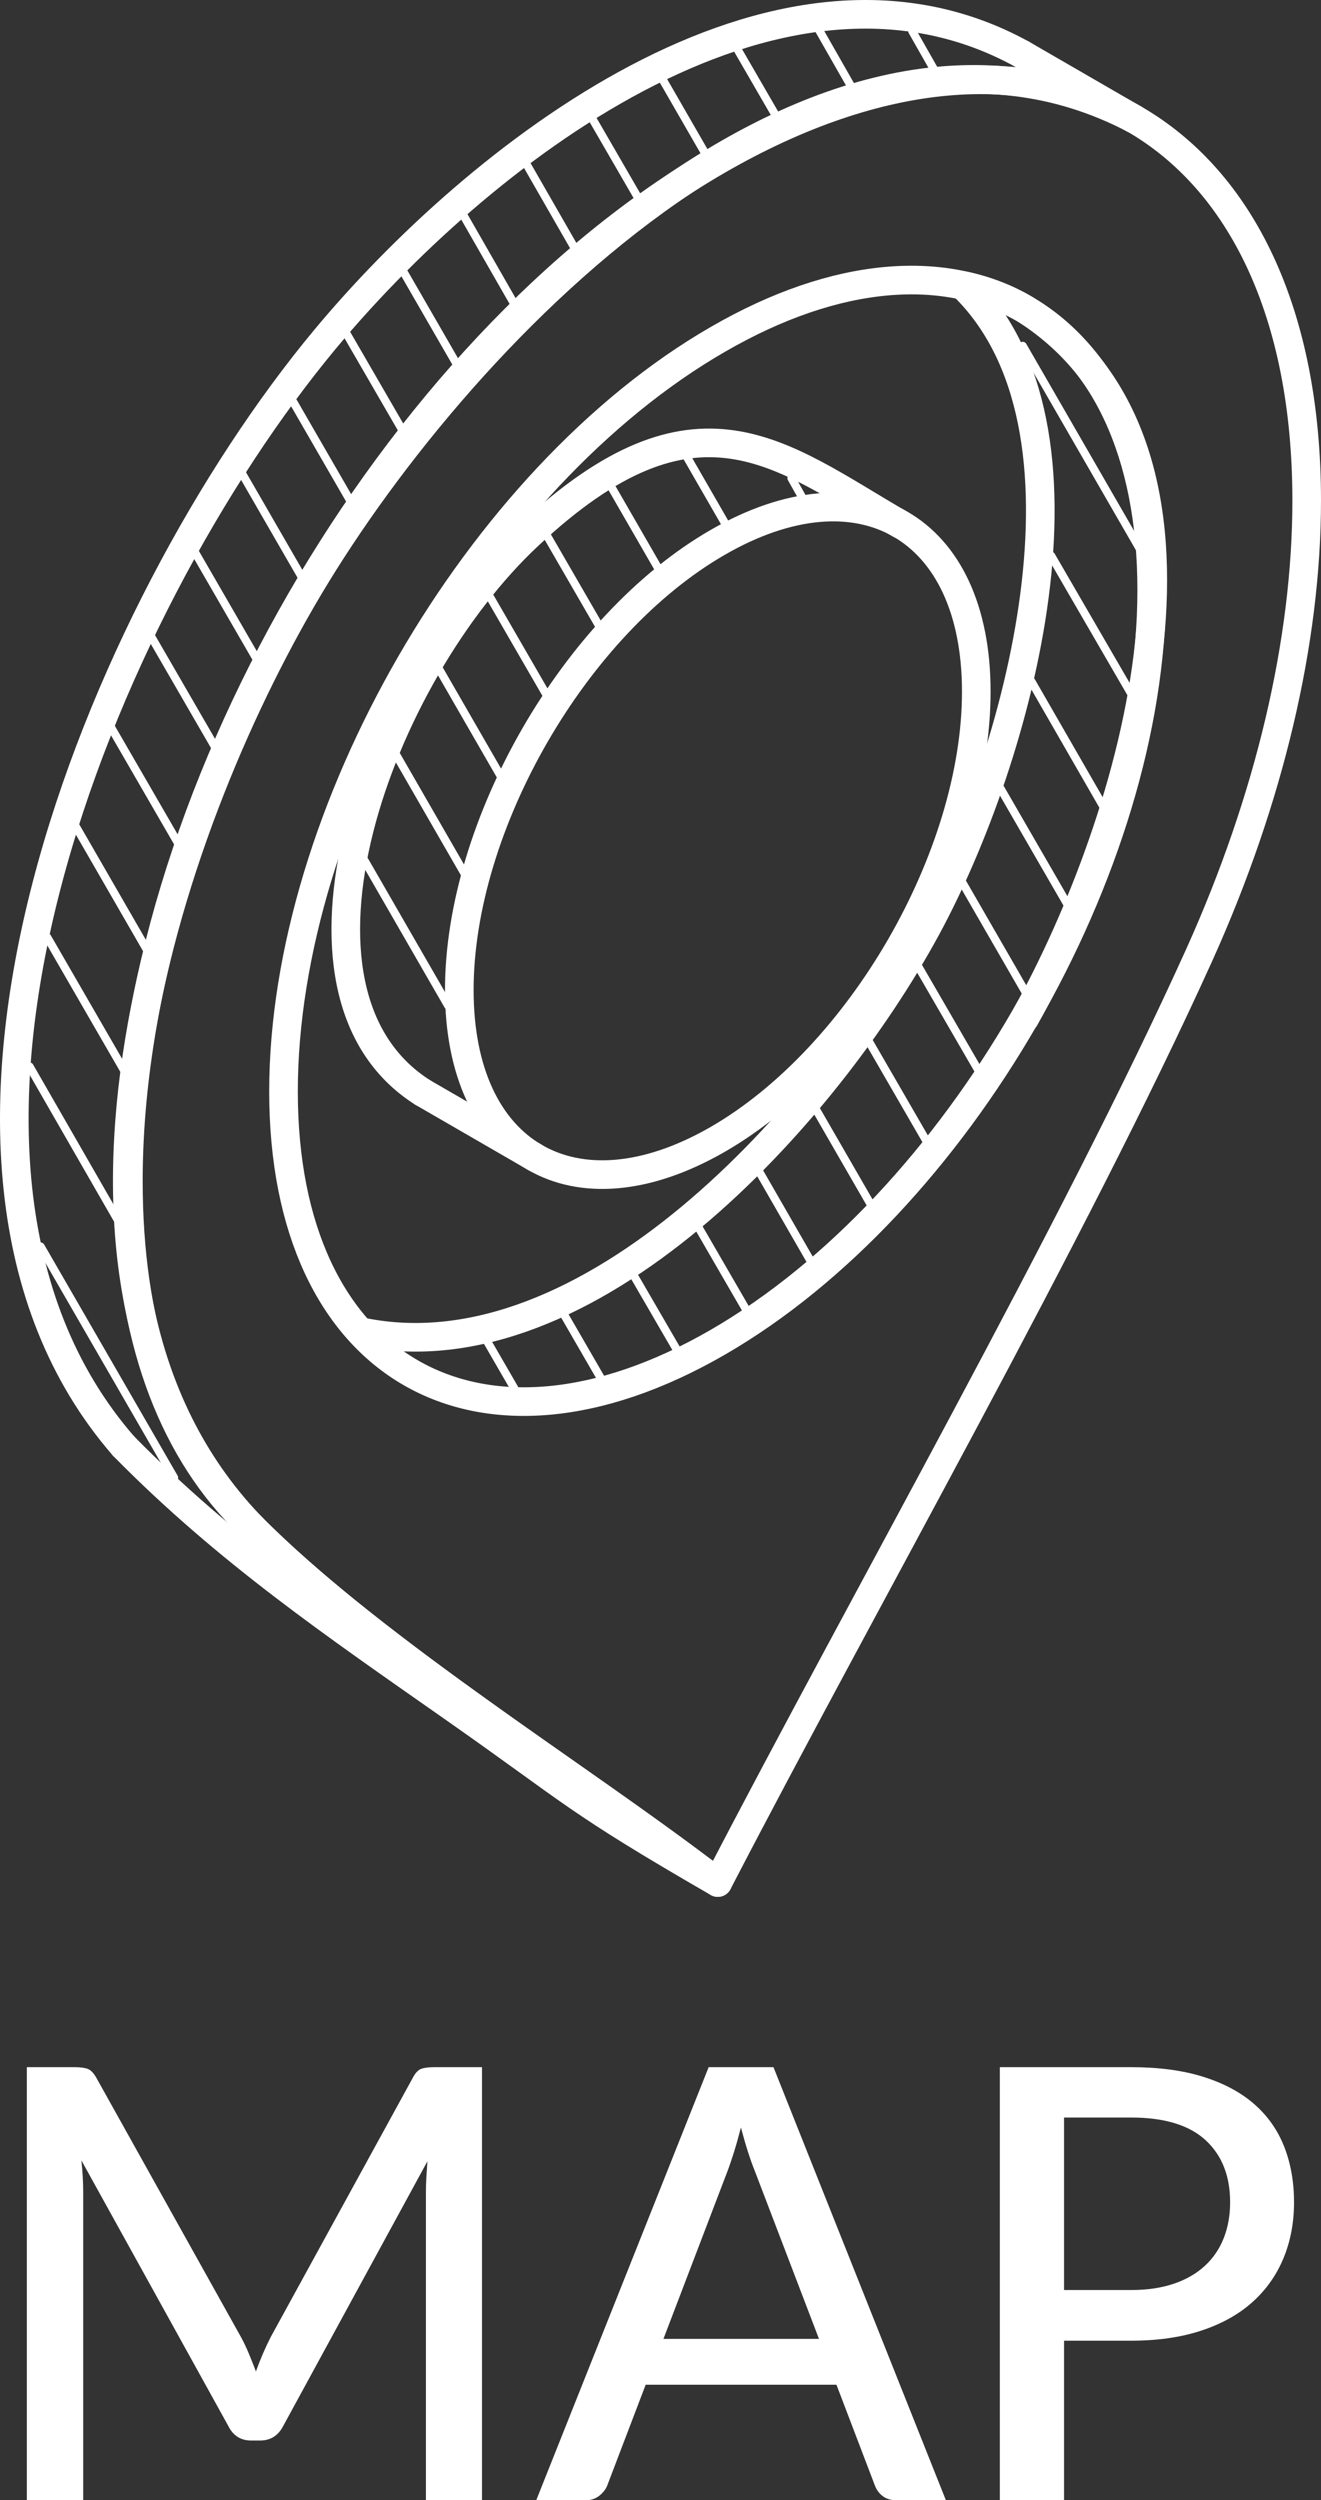 <?xml version="1.0" encoding="utf-8"?>
<!-- Generator: Adobe Illustrator 26.3.1, SVG Export Plug-In . SVG Version: 6.00 Build 0)  -->
<svg version="1.1" id="レイヤー_1" xmlns="http://www.w3.org/2000/svg" xmlns:xlink="http://www.w3.org/1999/xlink" x="0px"
	 y="0px" viewBox="0 0 189.914 359.275" enable-background="new 0 0 189.914 359.275" xml:space="preserve">
<rect x="0" y="0" width="189.914" height="359.275" fill="#333333" stroke="none"/>
<g>
	
		<path fill="none" stroke="#FFFFFF" stroke-width="4.113" stroke-linecap="round" stroke-linejoin="round" stroke-miterlimit="22.926" d="
		M103.194,270.517c-21.086-16.251-51.319-34.346-69.264-53.413c-10.144-10.94-15.475-26.918-15.475-47.38
		c0-54.01,37.93-119.678,84.739-146.696c46.754-26.992,84.663-5.111,84.663,48.898c0,20.215-5.336,42.843-15.402,65.199
		C154.436,176.977,124.229,229.941,103.194,270.517z"/>
	
		<path fill="none" stroke="#FFFFFF" stroke-width="4.113" stroke-linecap="round" stroke-linejoin="round" stroke-miterlimit="22.926" d="
		M103.194,48.773c-34.493,19.891-62.435,68.293-62.435,108.066c0,39.803,27.942,55.953,62.435,36.039
		c34.418-19.887,62.381-68.289,62.381-108.092C165.575,45.009,137.612,28.86,103.194,48.773z"/>
	
		<path fill="none" stroke="#FFFFFF" stroke-width="4.113" stroke-linecap="round" stroke-linejoin="round" stroke-miterlimit="22.926" d="
		M103.194,77.931c-20.563,11.84-37.162,40.653-37.162,64.33c0,23.699,16.599,33.299,37.162,21.459
		c20.514-11.84,37.162-40.65,37.162-64.326C140.356,75.691,123.708,66.095,103.194,77.931z"/>
	
		<path fill="none" stroke="#FFFFFF" stroke-width="4.113" stroke-linecap="round" stroke-linejoin="round" stroke-miterlimit="22.926" d="
		M129.44,75.342c-17.348-10.045-29.262-21.035-53.439,1.571c-21.757,20.31-38.108,65.596-15.226,80.077"/>
	
		<path fill="none" stroke="#FFFFFF" stroke-width="4.113" stroke-linecap="round" stroke-linejoin="round" stroke-miterlimit="22.926" d="
		M17.756,207.785c-36.013-41.423-3.091-120.43,28.913-158.961C68.226,22.878,111.418-11.738,146.91,7.773"/>
	
		<path fill="none" stroke="#FFFFFF" stroke-width="4.113" stroke-linecap="round" stroke-linejoin="round" stroke-miterlimit="22.926" d="
		M163.036,17.097C117.772-6.58,64.863,48.924,43.306,86.258C22.318,122.57,2.354,186.426,37.422,220.67
		c17.245,16.847,45.558,34.541,65.772,49.847c-20.685-11.939-20.438-12.811-37.908-25.049
		c-17.249-12.087-32.724-22.628-47.53-37.684"/>
	
		<path fill="none" stroke="#FFFFFF" stroke-width="4.113" stroke-linecap="round" stroke-linejoin="round" stroke-miterlimit="22.926" d="
		M147.332,146.298c15.777-28.239,32.004-81.623-0.048-101.911c-2.667-1.572-5.633-2.693-8.849-3.363
		c21.056,20.388,8.124,67.615-5.21,92.264c-14.582,26.892-48.627,64.701-81.102,58.122"/>
	
		<line fill="none" stroke="#FFFFFF" stroke-width="4.113" stroke-linecap="round" stroke-linejoin="round" stroke-miterlimit="22.926" x1="60.775" y1="156.99" x2="76.902" y2="166.311"/>
	
		<line fill="none" stroke="#FFFFFF" stroke-width="4.113" stroke-linecap="round" stroke-linejoin="round" stroke-miterlimit="22.926" x1="146.909" y1="7.773" x2="163.036" y2="17.097"/>
	
		<line fill="none" stroke="#FFFFFF" stroke-width="1.163" stroke-linecap="round" stroke-miterlimit="10" x1="64.44" y1="144.528" x2="52.427" y2="123.692"/>
	
		<line fill="none" stroke="#FFFFFF" stroke-width="1.163" stroke-linecap="round" stroke-miterlimit="10" x1="66.879" y1="125.686" x2="56.985" y2="108.515"/>
	
		<line fill="none" stroke="#FFFFFF" stroke-width="1.163" stroke-linecap="round" stroke-miterlimit="10" x1="72.089" y1="111.705" x2="63.094" y2="96.101"/>
	
		<line fill="none" stroke="#FFFFFF" stroke-width="1.163" stroke-linecap="round" stroke-miterlimit="10" x1="78.668" y1="100.016" x2="70.294" y2="85.534"/>
	
		<line fill="none" stroke="#FFFFFF" stroke-width="1.163" stroke-linecap="round" stroke-miterlimit="10" x1="86.243" y1="90.122" x2="78.542" y2="76.814"/>
	
		<line fill="none" stroke="#FFFFFF" stroke-width="1.163" stroke-linecap="round" stroke-miterlimit="10" x1="94.721" y1="81.821" x2="87.793" y2="69.811"/>
	
		<line fill="none" stroke="#FFFFFF" stroke-width="1.163" stroke-linecap="round" stroke-miterlimit="10" x1="104.313" y1="75.316" x2="98.757" y2="65.672"/>
	
		<line fill="none" stroke="#FFFFFF" stroke-width="1.163" stroke-linecap="round" stroke-miterlimit="10" x1="115.207" y1="71.253" x2="113.783" y2="68.712"/>
	
		<line fill="none" stroke="#FFFFFF" stroke-width="1.163" stroke-linecap="round" stroke-miterlimit="10" x1="73.932" y1="199.484" x2="70.069" y2="192.806"/>
	
		<line fill="none" stroke="#FFFFFF" stroke-width="1.163" stroke-linecap="round" stroke-miterlimit="10" x1="86.42" y1="198.114" x2="81.089" y2="188.895"/>
	
		<line fill="none" stroke="#FFFFFF" stroke-width="1.163" stroke-linecap="round" stroke-miterlimit="10" x1="97.263" y1="193.876" x2="91.104" y2="183.261"/>
	
		<line fill="none" stroke="#FFFFFF" stroke-width="1.163" stroke-linecap="round" stroke-miterlimit="10" x1="107.157" y1="187.997" x2="100.402" y2="176.333"/>
	
		<line fill="none" stroke="#FFFFFF" stroke-width="1.163" stroke-linecap="round" stroke-miterlimit="10" x1="116.404" y1="180.965" x2="109.126" y2="168.331"/>
	
		<line fill="none" stroke="#FFFFFF" stroke-width="1.163" stroke-linecap="round" stroke-miterlimit="10" x1="125.124" y1="172.966" x2="117.301" y2="159.408"/>
	
		<line fill="none" stroke="#FFFFFF" stroke-width="1.163" stroke-linecap="round" stroke-miterlimit="10" x1="133.226" y1="164.019" x2="124.877" y2="149.587"/>
	
		<line fill="none" stroke="#FFFFFF" stroke-width="1.163" stroke-linecap="round" stroke-miterlimit="10" x1="140.702" y1="153.873" x2="131.979" y2="138.822"/>
	
		<line fill="none" stroke="#FFFFFF" stroke-width="1.163" stroke-linecap="round" stroke-miterlimit="10" x1="147.509" y1="142.685" x2="138.336" y2="126.783"/>
	
		<line fill="none" stroke="#FFFFFF" stroke-width="1.163" stroke-linecap="round" stroke-miterlimit="10" x1="153.488" y1="129.998" x2="143.793" y2="113.224"/>
	
		<line fill="none" stroke="#FFFFFF" stroke-width="1.163" stroke-linecap="round" stroke-miterlimit="10" x1="158.598" y1="115.845" x2="148.281" y2="97.922"/>
	
		<line fill="none" stroke="#FFFFFF" stroke-width="1.163" stroke-linecap="round" stroke-miterlimit="10" x1="162.561" y1="99.566" x2="151.121" y2="79.852"/>
	
		<line fill="none" stroke="#FFFFFF" stroke-width="1.163" stroke-linecap="round" stroke-miterlimit="10" x1="163.757" y1="78.683" x2="147.034" y2="49.696"/>
	
		<line fill="none" stroke="#FFFFFF" stroke-width="1.163" stroke-linecap="round" stroke-miterlimit="10" x1="25.034" y1="212.347" x2="5.841" y2="179.122"/>
	
		<line fill="none" stroke="#FFFFFF" stroke-width="1.163" stroke-linecap="round" stroke-miterlimit="10" x1="16.861" y1="175.185" x2="4.249" y2="153.252"/>
	
		<line fill="none" stroke="#FFFFFF" stroke-width="1.163" stroke-linecap="round" stroke-miterlimit="10" x1="17.88" y1="153.873" x2="6.791" y2="134.683"/>
	
		<line fill="none" stroke="#FFFFFF" stroke-width="1.163" stroke-linecap="round" stroke-miterlimit="10" x1="21.195" y1="136.604" x2="10.927" y2="118.805"/>
	
		<line fill="none" stroke="#FFFFFF" stroke-width="1.163" stroke-linecap="round" stroke-miterlimit="10" x1="25.707" y1="121.348" x2="15.987" y2="104.552"/>
	
		<line fill="none" stroke="#FFFFFF" stroke-width="1.163" stroke-linecap="round" stroke-miterlimit="10" x1="31.038" y1="107.544" x2="21.718" y2="91.442"/>
	
		<line fill="none" stroke="#FFFFFF" stroke-width="1.163" stroke-linecap="round" stroke-miterlimit="10" x1="36.948" y1="94.783" x2="28" y2="79.305"/>
	
		<line fill="none" stroke="#FFFFFF" stroke-width="1.163" stroke-linecap="round" stroke-miterlimit="10" x1="43.402" y1="82.943" x2="34.754" y2="67.964"/>
	
		<line fill="none" stroke="#FFFFFF" stroke-width="1.163" stroke-linecap="round" stroke-miterlimit="10" x1="50.458" y1="72.125" x2="41.98" y2="57.445"/>
	
		<line fill="none" stroke="#FFFFFF" stroke-width="1.163" stroke-linecap="round" stroke-miterlimit="10" x1="57.934" y1="61.959" x2="49.707" y2="47.75"/>
	
		<line fill="none" stroke="#FFFFFF" stroke-width="1.163" stroke-linecap="round" stroke-miterlimit="10" x1="65.757" y1="52.489" x2="57.934" y2="38.93"/>
	
		<line fill="none" stroke="#FFFFFF" stroke-width="1.163" stroke-linecap="round" stroke-miterlimit="10" x1="73.984" y1="43.765" x2="66.581" y2="30.854"/>
	
		<line fill="none" stroke="#FFFFFF" stroke-width="1.163" stroke-linecap="round" stroke-miterlimit="10" x1="82.682" y1="35.762" x2="75.654" y2="23.524"/>
	
		<line fill="none" stroke="#FFFFFF" stroke-width="1.163" stroke-linecap="round" stroke-miterlimit="10" x1="91.803" y1="28.536" x2="85.124" y2="16.998"/>
	
		<line fill="none" stroke="#FFFFFF" stroke-width="1.163" stroke-linecap="round" stroke-miterlimit="10" x1="101.425" y1="22.104" x2="95.266" y2="11.413"/>
	
		<line fill="none" stroke="#FFFFFF" stroke-width="1.163" stroke-linecap="round" stroke-miterlimit="10" x1="111.543" y1="16.623" x2="105.987" y2="7.027"/>
	
		<line fill="none" stroke="#FFFFFF" stroke-width="1.163" stroke-linecap="round" stroke-miterlimit="10" x1="122.382" y1="12.436" x2="117.772" y2="4.359"/>
	
		<line fill="none" stroke="#FFFFFF" stroke-width="1.163" stroke-linecap="round" stroke-miterlimit="10" x1="134.249" y1="9.919" x2="131.158" y2="4.484"/>
</g>
<g>
	<path fill="#FFFFFF" d="M69.293,297.045v62.229h-8.06v-44.288c0-0.665,0.021-1.372,0.065-2.124c0.043-0.75,0.093-1.516,0.151-2.296
		l-20.714,38.005c-0.723,1.416-1.835,2.123-3.337,2.123h-1.3c-1.503,0-2.6-0.707-3.294-2.123l-21.104-38.136
		c0.173,1.619,0.26,3.135,0.26,4.551v44.288H3.858v-62.229h6.847c0.809,0,1.437,0.08,1.885,0.238c0.448,0.16,0.874,0.6,1.279,1.322
		l20.801,37.269c0.404,0.751,0.78,1.545,1.127,2.383c0.347,0.839,0.679,1.677,0.997,2.513c0.607-1.704,1.314-3.351,2.123-4.94
		l20.411-37.225c0.375-0.722,0.787-1.162,1.235-1.322c0.448-0.158,1.076-0.238,1.885-0.238H69.293z"/>
	<path fill="#FFFFFF" d="M135.986,359.275h-7.107c-0.81,0-1.473-0.201-1.995-0.606c-0.52-0.405-0.895-0.924-1.125-1.561
		l-5.505-14.43H92.824l-5.504,14.43c-0.202,0.55-0.579,1.047-1.127,1.495c-0.549,0.449-1.213,0.672-1.993,0.672h-7.107
		l24.787-62.229h9.319L135.986,359.275z M117.741,336.09l-9.229-24.137c-0.666-1.646-1.329-3.727-1.993-6.24
		c-0.319,1.243-0.645,2.399-0.977,3.467c-0.332,1.069-0.657,2.022-0.974,2.86L95.38,336.09H117.741z"/>
	<path fill="#FFFFFF" d="M162.593,297.045c3.987,0,7.454,0.462,10.4,1.387c2.947,0.925,5.388,2.232,7.324,3.922
		c1.935,1.69,3.373,3.734,4.312,6.132c0.938,2.399,1.408,5.056,1.408,7.974s-0.506,5.597-1.517,8.039
		c-1.012,2.441-2.5,4.543-4.463,6.305c-1.966,1.762-4.413,3.128-7.346,4.095c-2.932,0.968-6.305,1.452-10.118,1.452h-9.62v22.924
		h-9.23v-62.229H162.593z M162.593,329.07c2.34,0,4.399-0.304,6.175-0.911c1.777-0.606,3.264-1.466,4.463-2.578
		c1.199-1.112,2.101-2.441,2.708-3.987c0.606-1.545,0.91-3.257,0.91-5.135c0-3.784-1.178-6.761-3.532-8.927
		c-2.355-2.167-5.93-3.251-10.725-3.251h-9.62v24.788H162.593z"/>
</g>
</svg>
